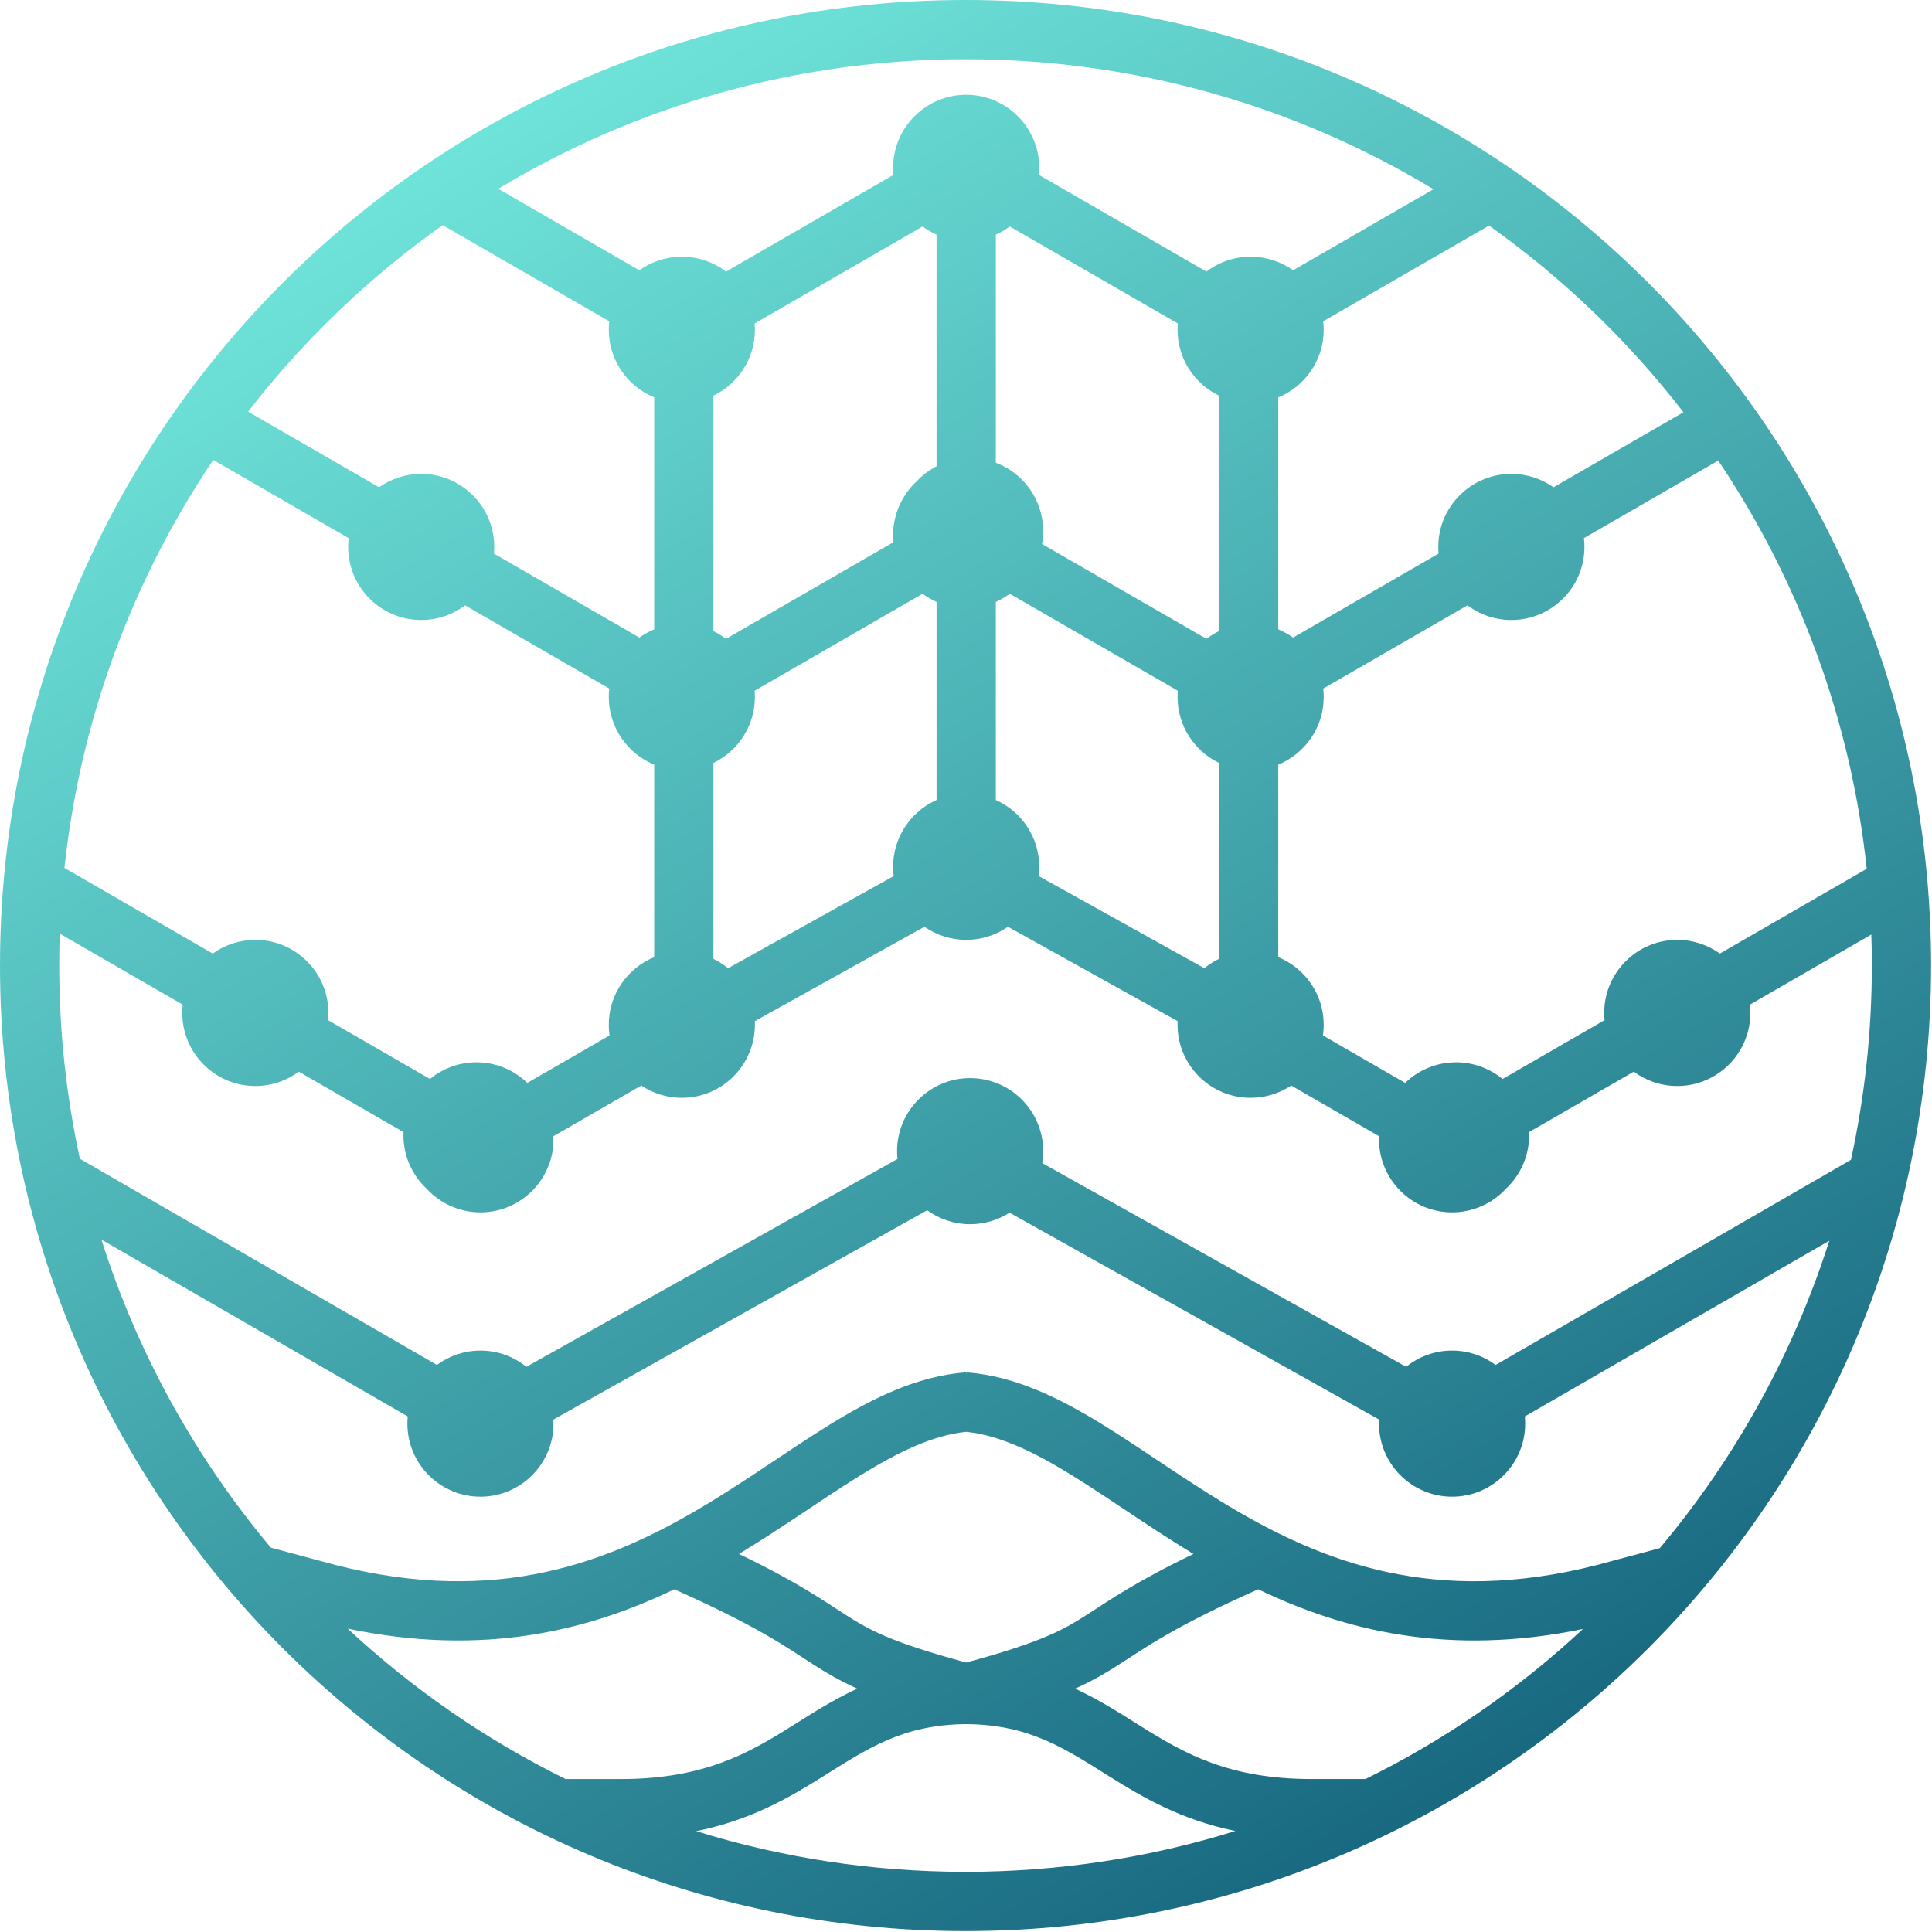 <?xml version="1.0" encoding="UTF-8" standalone="no"?>
<!DOCTYPE svg PUBLIC "-//W3C//DTD SVG 1.1//EN" "http://www.w3.org/Graphics/SVG/1.1/DTD/svg11.dtd">
<svg width="100%" height="100%" viewBox="0 0 1454 1454" version="1.1" xmlns="http://www.w3.org/2000/svg" xmlns:xlink="http://www.w3.org/1999/xlink" xml:space="preserve" xmlns:serif="http://www.serif.com/" style="fill-rule:evenodd;clip-rule:evenodd;stroke-linejoin:round;stroke-miterlimit:2;">
    <g transform="matrix(1,0,0,1,84.052,3361.23)">
        <g transform="matrix(1,0,0,1,-2375.43,1062)">
            <g transform="matrix(1,0,0,1,370.187,-1136.25)">
                <g transform="matrix(2.972,0,0,2.972,1921.19,-3286.98)">
                    <path d="M244.5,0C379.531,-0 489,109.469 489,244.5C489,379.531 379.531,489 244.5,489C109.469,489 0,379.531 0,244.5C0,109.469 109.469,0 244.5,0ZM244.663,436.592C228.546,436.714 219.639,442.831 208.323,449.904C199.945,455.141 190.223,460.88 176.297,463.695C197.86,470.397 220.824,474 244.5,474C268.226,474 291.237,470.382 312.841,463.652C299.031,460.824 289.364,455.119 281.019,449.904C269.703,442.833 260.789,436.714 244.663,436.592ZM318.606,402.45C297.211,411.956 289.953,417.277 283.291,421.55C280.366,423.426 276.843,425.555 272.244,427.603C278.561,430.503 284.447,434.36 288.968,437.185C299.915,444.025 311.178,450.5 332.197,450.5L345.778,450.5C365.922,440.578 384.509,427.716 400.844,412.509C366.777,419.526 340.364,412.911 318.606,402.45ZM170.747,402.451C148.892,412.961 122.339,419.59 88.048,412.408C104.409,427.659 123.033,440.556 143.222,450.5L157.16,450.5C178.192,450.5 189.457,444.007 200.372,437.185C204.946,434.325 210.782,430.501 217.093,427.603C212.443,425.532 208.879,423.365 206.048,421.549C199.388,417.276 192.137,411.958 170.747,402.451ZM244.664,362.571C236.078,363.456 227.278,367.796 217.886,373.587C212.687,376.792 206.436,381.015 201.666,384.186C198.343,386.394 192.711,390.12 187.132,393.499C201.972,400.652 208.52,405.313 214.147,408.924C220.268,412.85 225.744,415.86 244.664,420.993C263.58,415.863 269.062,412.855 275.192,408.923C280.822,405.312 287.372,400.651 302.216,393.498C296.401,389.979 290.418,386.007 287.679,384.187C282.86,380.985 276.653,376.793 271.453,373.588C262.074,367.806 253.263,363.458 244.664,362.571ZM140.131,359.476L140.16,360.5C140.16,370.703 131.863,379 121.66,379C111.457,379 103.16,370.703 103.16,360.5C103.16,360.355 103.16,359.591 103.248,358.685C77.392,343.757 51.536,328.828 25.681,313.9C34.828,342.769 49.552,369.208 68.589,391.902C72.76,393.02 81.199,395.282 81.199,395.282C122.952,407.077 151.861,396.682 175.832,382.764C182.079,379.137 188.118,375.179 193.363,371.693C198.121,368.531 204.535,364.197 210.013,360.819C220.451,354.383 232.036,348.419 244.626,347.52L244.663,348.046L244.701,347.52C257.289,348.418 268.874,354.377 279.324,360.818C284.806,364.197 291.239,368.543 295.979,371.692C301.265,375.204 307.279,379.142 313.518,382.764C337.496,396.682 366.417,407.077 408.187,395.282L408.234,395.269L408.283,395.256C412.288,394.182 416.293,393.109 420.298,392.035C439.327,369.385 454.057,342.999 463.229,314.185C437.528,329.018 411.828,343.852 386.127,358.685C386.216,359.601 386.216,360.355 386.216,360.5C386.216,370.703 377.916,379 367.709,379C357.502,379 349.203,370.703 349.203,360.5L349.231,359.474C318.034,342.009 286.838,324.544 255.641,307.079C252.755,308.932 249.294,310 245.66,310C241.629,310 237.834,308.685 234.786,306.467C203.234,324.137 171.683,341.806 140.131,359.476ZM255.234,234.68C252.242,236.769 248.56,238 244.66,238C240.761,238 237.08,236.77 234.09,234.684C219.772,242.65 205.455,250.616 191.137,258.582L191.16,259.5C191.16,269.703 182.863,278 172.66,278C168.893,278 165.321,276.851 162.381,274.883C154.968,279.163 147.555,283.443 140.142,287.723L140.16,288.5C140.16,298.703 131.863,307 121.66,307C116.331,307 111.455,304.703 108.089,301.07C104.456,297.703 102.16,292.829 102.16,287.5L102.179,286.679C93.341,281.576 84.502,276.473 75.664,271.37C72.594,273.646 68.749,275 64.66,275C54.457,275 46.16,266.703 46.16,256.5C46.16,256.332 46.16,255.452 46.278,254.404C35.899,248.412 25.519,242.419 15.14,236.427C15,240.466 15,243.854 15,244.5C15,261.251 16.803,277.662 20.228,293.432C50.367,310.833 80.507,328.235 110.646,345.636C113.717,343.356 117.565,342 121.66,342C126.034,342 130.119,343.547 133.29,346.113C164.615,328.57 195.941,311.028 227.266,293.485C227.249,293.327 227.16,292.498 227.16,291.5C227.16,281.297 235.457,273 245.66,273C255.863,273 264.16,281.297 264.16,291.5C264.16,293.022 263.952,294.282 263.913,294.521C294.633,311.719 325.354,328.916 356.074,346.114C359.246,343.548 363.334,342 367.709,342C371.805,342 375.655,343.356 378.728,345.636C408.723,328.324 438.718,311.012 468.713,293.7C472.176,277.845 474,261.342 474,244.5C474,243.872 474,240.592 473.867,236.656C463.617,242.572 453.366,248.487 443.116,254.403C443.235,255.454 443.235,256.332 443.235,256.5C443.235,266.703 434.935,275 424.729,275C420.636,275 416.789,273.645 413.719,271.37C404.878,276.473 396.037,281.575 387.196,286.678L387.216,287.5C387.216,292.827 384.921,297.7 381.289,301.066C377.922,304.701 373.043,307 367.709,307C357.502,307 349.203,298.703 349.203,288.5L349.221,287.723C341.805,283.443 334.39,279.163 326.974,274.883C324.035,276.85 320.462,278 316.691,278C306.485,278 298.185,269.703 298.185,259.5L298.207,258.579C283.883,250.613 269.558,242.646 255.234,234.68ZM401.086,136.267C401.221,137.39 401.221,138.321 401.221,138.5C401.221,148.703 392.921,157 382.714,157C378.573,157 374.683,155.613 371.595,153.288C359.422,160.314 347.248,167.339 335.075,174.365C335.198,175.429 335.198,176.329 335.198,176.5C335.198,184.228 330.435,190.872 323.69,193.629L323.69,242.37C330.435,245.127 335.198,251.772 335.198,259.5C335.198,260.86 335.033,261.983 335.002,262.197C341.945,266.204 348.887,270.211 355.83,274.218C359.15,270.999 363.737,269 368.71,269C373.152,269 377.296,270.594 380.488,273.23C389.096,268.262 397.704,263.294 406.312,258.326C406.223,257.404 406.223,256.646 406.223,256.5C406.223,246.297 414.522,238 424.729,238C428.723,238 432.487,239.291 435.52,241.47C447.916,234.316 460.311,227.161 472.707,220.007C468.68,182.047 455.382,146.797 435.105,116.633C423.765,123.178 412.426,129.722 401.086,136.267ZM54.003,116.47C33.705,146.611 20.378,181.841 16.315,219.784C28.835,227.012 41.354,234.241 53.873,241.469C56.904,239.29 60.666,238 64.66,238C74.864,238 83.16,246.297 83.16,256.5C83.16,256.646 83.16,257.408 83.07,258.325C91.676,263.293 100.281,268.261 108.886,273.229C112.077,270.594 116.219,269 120.66,269C125.63,269 130.213,270.999 133.533,274.217C140.474,270.21 147.414,266.203 154.355,262.196C154.16,260.855 154.16,259.716 154.16,259.5C154.16,251.773 158.92,245.129 165.661,242.371L165.661,193.628C158.92,190.87 154.16,184.227 154.16,176.5C154.16,176.329 154.16,175.443 154.283,174.365C142.114,167.339 129.944,160.314 117.775,153.288C114.687,155.613 110.8,157 106.66,157C96.457,157 88.16,148.703 88.16,138.5C88.16,137.379 88.273,136.446 88.294,136.268C76.864,129.669 65.433,123.069 54.003,116.47ZM255.692,150.348C254.042,151.577 252.465,152.278 252.166,152.411L252.166,202.586C258.658,205.472 263.16,211.995 263.16,219.5C263.16,220.68 263.037,221.656 263.013,221.842C277,229.621 290.988,237.401 304.975,245.18C306.695,243.771 308.372,242.966 308.69,242.813L308.69,193.186C302.461,190.195 298.185,183.813 298.185,176.5C298.185,175.704 298.242,175.039 298.253,174.912C284.066,166.724 269.879,158.536 255.692,150.348ZM191.091,174.912C191.16,175.734 191.16,176.373 191.16,176.5C191.16,183.812 186.887,190.194 180.661,193.185L180.661,242.814C180.978,242.967 182.653,243.772 184.371,245.179C198.35,237.402 212.329,229.625 226.308,221.848C226.284,221.661 226.16,220.687 226.16,219.5C226.16,211.992 230.665,205.467 237.161,202.583L237.161,152.416C236.862,152.283 235.287,151.584 233.631,150.353C219.451,158.539 205.271,166.726 191.091,174.912ZM191.091,81.911C191.16,82.733 191.16,83.373 191.16,83.5C191.16,90.812 186.887,97.194 180.66,100.185L180.66,159.814C180.93,159.944 182.354,160.629 183.853,161.771C197.984,153.612 212.116,145.454 226.247,137.295C226.16,136.393 226.16,135.644 226.16,135.5C226.16,130.171 228.456,125.295 232.089,121.929C233.514,120.391 235.296,119.032 237.16,118.065L237.16,59.415C236.861,59.282 235.286,58.583 233.63,57.352C219.45,65.538 205.271,73.725 191.091,81.911ZM255.694,57.349C255.432,57.544 254.046,58.576 252.167,59.411L252.167,117.177C259.167,119.808 264.16,126.586 264.16,134.5C264.16,134.761 264.16,136.131 263.873,137.75C277.747,145.757 291.62,153.764 305.494,161.771C306.997,160.627 308.421,159.943 308.691,159.813L308.691,100.186C302.461,97.195 298.185,90.813 298.185,83.5C298.185,82.703 298.242,82.038 298.253,81.911C284.067,73.724 269.88,65.536 255.694,57.349ZM335.074,81.362C335.198,82.436 335.198,83.329 335.198,83.5C335.198,91.228 330.436,97.872 323.691,100.629L323.691,159.37C324.009,159.5 325.69,160.187 327.45,161.446C339.728,154.36 352.007,147.274 364.285,140.188C364.208,139.332 364.208,138.635 364.208,138.5C364.208,128.297 372.507,120.001 382.714,120C386.661,120 390.383,121.259 393.393,123.389C404.358,117.06 415.324,110.73 426.289,104.401C412.338,86.326 395.692,70.338 377.052,57.127C363.059,65.205 349.067,73.284 335.074,81.362ZM112.106,57.015C93.454,70.21 76.795,86.183 62.83,104.245C73.882,110.626 84.934,117.007 95.986,123.388C98.996,121.258 102.716,120 106.66,120C116.863,120 125.16,128.297 125.16,138.5C125.16,138.635 125.16,139.32 125.082,140.187C137.356,147.273 149.631,154.359 161.905,161.445C163.661,160.189 165.342,159.501 165.66,159.371L165.66,100.628C158.92,97.87 154.16,91.227 154.16,83.5C154.16,83.329 154.16,82.442 154.283,81.365C140.224,73.248 126.165,65.131 112.106,57.015ZM244.5,15C201.249,15 160.734,26.979 126.173,47.816C138.084,54.693 149.994,61.569 161.905,68.445C164.93,66.281 168.68,65 172.66,65C176.833,65 180.75,66.409 183.852,68.769C197.984,60.611 212.115,52.452 226.247,44.294C226.16,43.393 226.16,42.644 226.16,42.5C226.16,32.296 234.457,24 244.66,24C254.863,24 263.16,32.296 263.16,42.5C263.16,42.643 263.16,43.389 263.073,44.287C277.213,52.448 291.354,60.609 305.494,68.77C308.597,66.41 312.515,65 316.691,65C320.672,65 324.423,66.281 327.448,68.444C339.298,61.603 351.148,54.761 362.998,47.92C328.4,27.019 287.823,15 244.5,15Z" style="fill:url(#_Linear1);"/>
                </g>
            </g>
        </g>
    </g>
    <defs>
        <linearGradient id="_Linear1" x1="0" y1="0" x2="1" y2="0" gradientUnits="userSpaceOnUse" gradientTransform="matrix(377.047,625.51,-625.51,377.047,-37.536,0.5)"><stop offset="0" style="stop-color:rgb(130,255,237);stop-opacity:1"/><stop offset="0.87" style="stop-color:rgb(18,96,122);stop-opacity:1"/><stop offset="0.94" style="stop-color:rgb(42,145,170);stop-opacity:1"/><stop offset="1" style="stop-color:rgb(51,163,188);stop-opacity:1"/><stop offset="1" style="stop-color:rgb(51,163,188);stop-opacity:1"/></linearGradient>
    </defs>
</svg>
